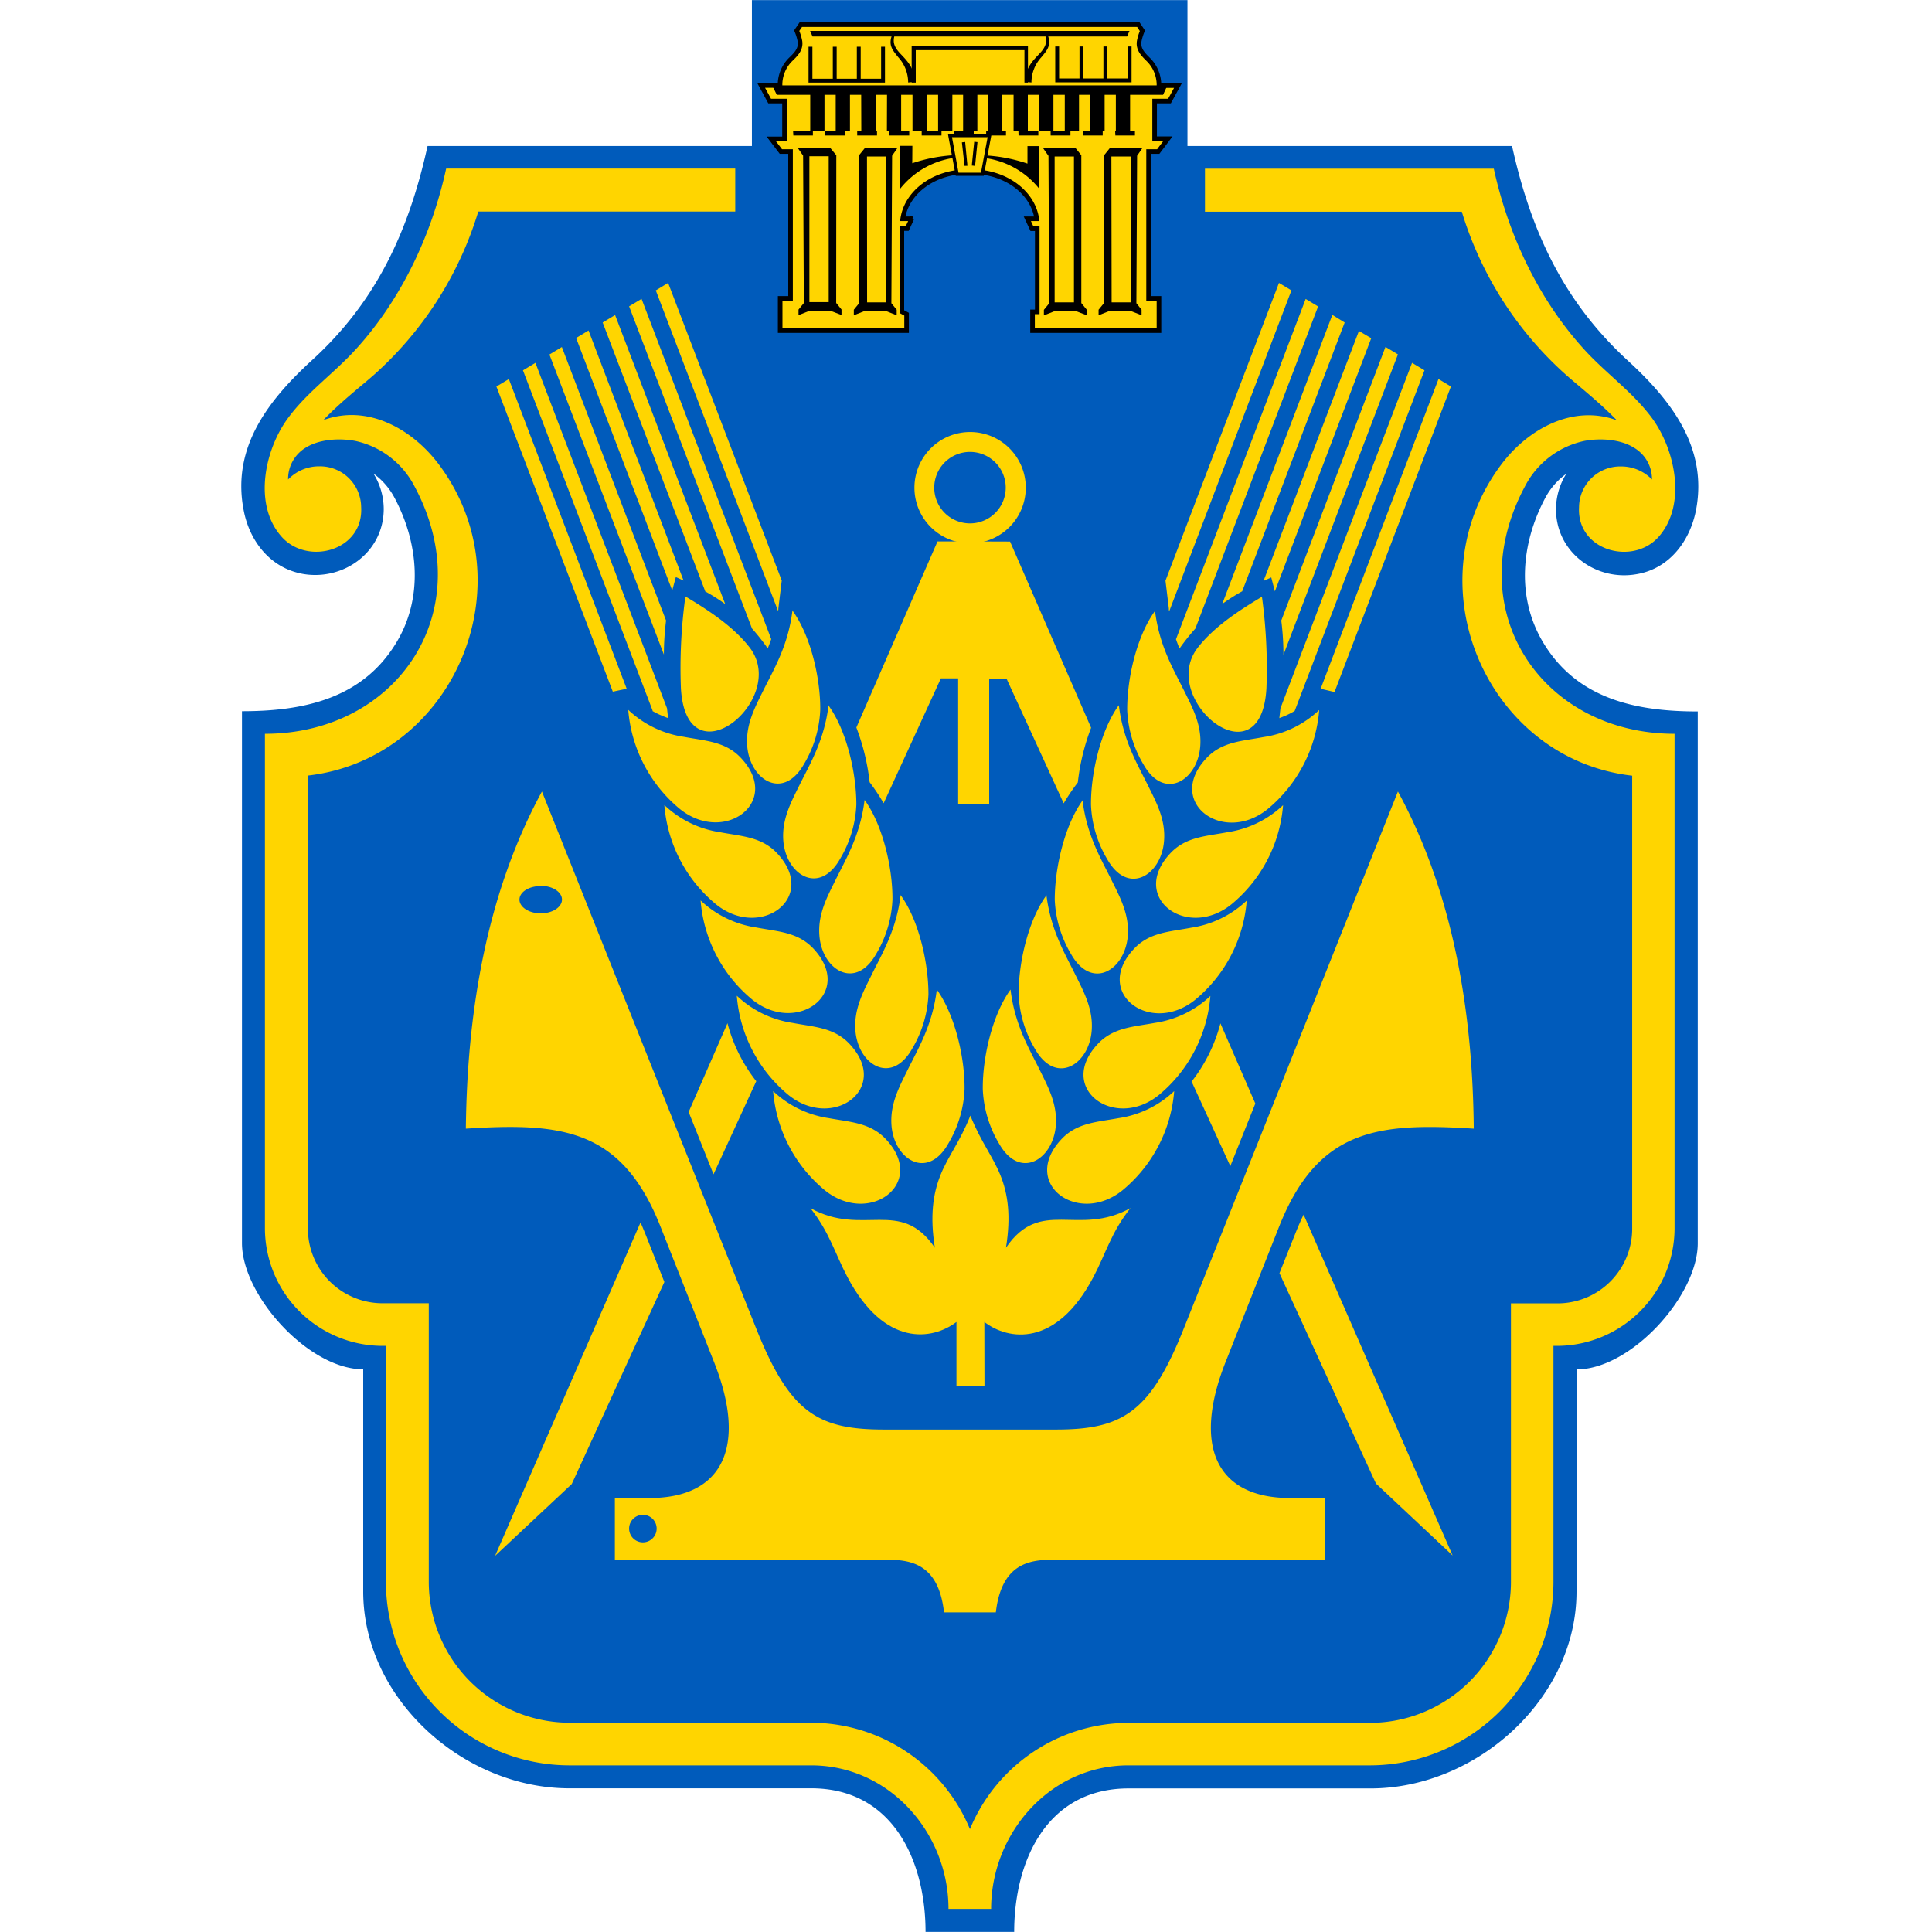 <svg version="1.1" viewBox="0 0 16 16" xmlns="http://www.w3.org/2000/svg"><path d="m8.399 16c0-.582.266-1.189.947-1.189h2.004c.878 0 1.706-.743 1.706-1.63v-1.84c.452 0 1.004-.611 1.004-1.044v-4.405c-.505 0-.992-.1-1.274-.561-.232-.377-.19-.833.013-1.211a.583.583 0 0 1 .172-.196.558.558 0 0 0-.085.292c0 .359.331.599.668.539.274-.046.445-.279.493-.538.096-.52-.217-.911-.57-1.234-.526-.485-.798-1.063-.955-1.774h-2.688v-1.208h-3.607v1.208h-2.686c-.157.711-.427 1.29-.955 1.772-.355.325-.666.714-.57 1.234.046.261.219.489.493.538.336.058.669-.18.669-.539a.558.558 0 0 0-.085-.292.582.582 0 0 1 .172.196c.203.379.244.836.013 1.211-.282.46-.769.561-1.274.561v4.405c0 .433.551 1.045 1.004 1.045v1.84c0 .887.828 1.63 1.706 1.63h2.004c.681 0 .947.607.947 1.189h.732z" style="fill:#005bbb;stroke-width:.046"/><path d="m7.554 1.812h-.078c.032-.22.259-.39.535-.39h.04c.276 0 .503.171.535.39h-.078l.038.082h.044v.689h-.039v.155h1.047v-.267h-.086v-1.216h.08l.08-.106h-.11v-.312h.123l.07-.128h-.157a.297.297 0 0 0-.085-.213c-.042-.042-.089-.085-.079-.153a.407.407 0 0 1 .027-.088l-.034-.051h-2.795l-.034.05a.418.418 0 0 1 .027.088c.01.068-.037.111-.08.153a.297.297 0 0 0-.085.213h-.156l.07.129h.123v.313h-.11l.08.105h.08v1.216h-.086v.267h1.047v-.136l-.039-.021v-.688h.044l.038-.082z" style="fill:#ffd500;stroke-width:.038;stroke:#000"/><path d="m7.851 1.108h.361l-.065.348h-.232l-.065-.348zm1.781-.323.036-.078h-3.273l.038.078zm-1.09-.102a.309.309 0 0 1 .082-.209c.051-.062.085-.099.051-.191h-.022c.026.071 0 .114-.046.163-.046.049-.119.117-.117.232zm.596-.033v-.265h.032v.265h.169v-.265h.032v.297h-.632v-.297h.032v.265h.169v-.265h.032v.265h.169zm-2.213 1.859.044.054v.046l-.086-.033h-.184l-.086.034v-.046l.044-.054-.006-1.221-.046-.066h.269l.052.063zm-.062-1.215h-.16v1.208h.16z" style="stroke-width:.046"/><path d="m7.556 1.208h-.101v.355a.693.693 0 0 1 .442-.255l-.008-.022a1.314 1.314 0 0 0-.334.066zm-.035-.525a.309.309 0 0 0-.082-.209c-.049-.062-.085-.099-.049-.191h.022c-.026.071 0 .114.046.163.046.049.119.117.117.232z" style="stroke-width:.046"/><path d="m9.354.256-.02.046h-2.605l-.02-.046zm-2.522.827h.164v.039h-.164zm.267 0h.164v.039h-.164zm.267 0h.164v.039h-.164zm.267 0h.164v.039h-.164zm.267 0h.164v.039h-.162zm.267 0h.164v.039h-.164zm.267 0h.165v.039h-.164zm.267 0h.164v.039h-.164zm.267 0h.164v.039h-.16zm.267 0h.164v.039h-.162zm-2.667 0h.164v.039h-.162zm1.916-.399v-.269h-.9v.269h-.034v-.301h.963v.301zm.664.398h-.118v-.314h.118zm-.212 0h-.118v-.314h.118zm-.212 0h-.118v-.314h.118zm-.212 0h-.118v-.314h.118zm-.212 0h-.118v-.314h.118zm1.059 0h-.118v-.314h.118zm-2.438 0h.118v-.314h-.118zm.212 0h.12v-.314h-.121zm.212 0h.118v-.314h-.117zm.212 0h.118v-.314h-.118zm.212 0h.118v-.314h-.118zm-1.059 0h.118v-.314h-.118zm1.266 0h.118v-.314h-.118zm-1.047-.43v-.265h-.032v.265h-.169v-.265h-.032v.297h.633v-.297h-.032v.265h-.169v-.265h-.032v.265zm.186 1.859-.044.054v.046l.086-.034h.183l.086.034v-.046l-.044-.054.006-1.221.046-.067h-.269l-.051.063zm.065-1.215h.16v1.208h-.159zm1.776 1.215.044.054v.046l-.086-.033h-.183l-.086.034v-.046l.044-.054-.006-1.221-.046-.066h.269l.049.061v1.224zm-.062-1.215h-.16v1.208h.16zm.248 1.215-.044.054v.046l.086-.034h.184l.086.034v-.046l-.043-.054.006-1.221.046-.067h-.269l-.049.061v1.226zm.062-1.215h.16v1.208h-.158zm-.695-.086h.099v.355a.693.693 0 0 0-.442-.255l.008-.022a1.315 1.315 0 0 1 .335.067z" style="stroke-width:.046"/><path d="m7.884 1.136.054.294h.186l.055-.294zm.164.235.02-.197.027.003-.02.197zm-.06.003-.022-.195.027-.003.019.197z" style="fill:#ffd500;stroke-width:.046"/><path d="m8.054 3.66a.378.378 0 1 1-.378.378.379.379 0 0 1 .378-.378z" style="fill:none;stroke-width:.046"/><path d="m8.359 3.712a.461.461 0 1 1-.65 0 .461.461 0 0 1 .65 0zm-.535.117a.296.296 0 1 0 .418 0 .296.296 0 0 0-.418 0z" style="fill:#ffd500;stroke-width:.046"/><path d="m3.387 2.549a3.15 3.15 0 0 1-.242.319c-.205.238-.476.416-.667.663-.191.247-.292.562.033.865m1.152-.199a1.482 1.482 0 0 1 .126.6c0 .807-.634 1.461-1.417 1.461v3.923a.79.79 0 0 0 .79.79h.212v2.133a1.339 1.339 0 0 0 1.337 1.34h2.004a1.244 1.244 0 0 1 1.244 1.244" style="fill:none;stroke-width:.046"/><path d="m6.195 1.576h-2.364a3.388 3.388 0 0 1-.573 1.155" style="fill:none;stroke-width:.046"/><path d="m8.032 15.147a1.425 1.425 0 0 0-1.314-.88h-2.005a1.169 1.169 0 0 1-1.162-1.162v-2.312h-.39a.618.618 0 0 1-.611-.614v-3.756c1.204-.139 1.827-1.583 1.085-2.576-.22-.294-.592-.504-.958-.367.143-.15.31-.279.418-.374a2.964 2.964 0 0 0 .866-1.354h2.128v-.356h-2.394c-.119.544-.367 1.076-.743 1.491-.181.201-.404.355-.565.573-.191.256-.293.71-.06.979.213.25.686.125.664-.241a.341.341 0 0 0-.345-.336h-.004a.355.355 0 0 0-.256.109.302.302 0 0 1 .145-.263c.108-.068.267-.082.408-.057a.724.724 0 0 1 .493.375c.552 1.029-.139 2.051-1.238 2.051v4.101a.976.976 0 0 0 .968.968h.034v1.958a1.522 1.522 0 0 0 1.518 1.516h2.004c.65 0 1.137.562 1.137 1.189h.353c0-.627.488-1.189 1.137-1.189h2.004a1.522 1.522 0 0 0 1.516-1.516v-1.958h.034a.976.976 0 0 0 .969-.968v-4.101c-1.099 0-1.79-1.022-1.238-2.051a.724.724 0 0 1 .494-.375c.139-.025.3-.011.408.057a.302.302 0 0 1 .149.263.355.355 0 0 0-.255-.108.341.341 0 0 0-.349.332v.004c-.021.365.452.49.664.241.23-.269.129-.722-.061-.979-.161-.217-.385-.372-.566-.573-.376-.415-.624-.947-.743-1.491h-2.392v.356h2.127a2.963 2.963 0 0 0 .866 1.354c.105.093.273.224.418.374-.365-.135-.738.073-.958.367-.743.993-.119 2.438 1.085 2.576v3.756a.618.618 0 0 1-.614.614h-.39v2.312a1.169 1.169 0 0 1-1.162 1.162h-2.004a1.425 1.425 0 0 0-1.314.879z" style="fill:#ffd500;stroke-width:.046"/><path d="m10.973 12.406h-.289c-.607 0-.812-.425-.534-1.127l.442-1.118c.321-.812.817-.865 1.613-.814-.008-.929-.157-1.925-.628-2.792l-1.771 4.441c-.279.703-.511.843-1.063.843h-1.42c-.553 0-.783-.139-1.063-.843l-1.772-4.441c-.471.867-.62 1.861-.63 2.792.795-.051 1.292 0 1.613.814l.442 1.118c.279.702.072 1.127-.534 1.127h-.287v.511h2.257c.207 0 .425.044.469.436h.429c.046-.392.262-.436.469-.436h2.257v-.511zm-.232.139a.114.114 0 1 0 .115.116.114.114 0 0 0-.115-.116zm.846-5.209c-.097 0-.176.051-.176.114s.079.114.176.114.176-.051.176-.114-.079-.112-.175-.112zm-7.109 0c.097 0 .176.051.176.114s-.079.114-.176.114-.176-.051-.176-.114.079-.112.176-.112zm.846 5.209a.114.114 0 1 1-.114.114.114.114 0 0 1 .114-.114z" style="fill:#ffd500;stroke-width:.046"/><path d="m8.152 10.948c.198.153.595.213.903-.372.103-.195.148-.372.307-.571-.436.241-.743-.093-1.031.328.042-.261.017-.444-.046-.6s-.16-.273-.249-.494c-.088.221-.186.338-.248.494-.062.156-.087.339-.046.6-.286-.418-.595-.087-1.031-.328.159.201.204.376.307.571.308.583.704.523.903.372v.529h.232z" style="fill:#ffd500;stroke-width:.046"/><path d="m6.404 9.037a.851.851 0 0 0 .46.223c.177.033.346.037.475.177.341.367-.143.719-.511.418a1.187 1.187 0 0 1-.425-.818zm1.354-.84c-.036.296-.156.489-.245.671-.069.139-.143.279-.13.452.022.284.297.455.469.153a.957.957 0 0 0 .136-.452c.003-.263-.08-.618-.23-.826zm-1.655.05a.851.851 0 0 0 .46.224c.177.034.346.037.475.177.341.367-.143.719-.511.418a1.187 1.187 0 0 1-.425-.818zm1.356-.836c-.036.296-.156.489-.245.671-.069.139-.143.279-.13.452.022.284.297.455.469.153a.958.958 0 0 0 .136-.452c0-.263-.08-.617-.232-.824zm-.299-.785c-.036.296-.156.489-.245.671-.069.139-.143.279-.129.452.022.284.297.455.469.153a.956.956 0 0 0 .136-.452c.002-.263-.08-.616-.23-.824zm-1.357.832a.851.851 0 0 0 .46.223c.177.034.346.037.475.177.341.367-.143.719-.511.418a1.187 1.187 0 0 1-.425-.818zm-.3-.79a.85.85 0 0 0 .46.224c.177.034.346.037.475.177.341.367-.143.719-.511.418a1.187 1.187 0 0 1-.425-.818zm1.359-.829c-.036.296-.156.49-.245.671-.069.139-.143.279-.13.452.022.284.297.455.469.153a.956.956 0 0 0 .136-.452c0-.261-.08-.614-.232-.822zm-.299-.785c-.036.296-.156.49-.245.671-.069.139-.143.279-.13.452.022.284.297.455.469.153a.956.956 0 0 0 .136-.452c.002-.263-.08-.617-.232-.824zm-1.36.825a.851.851 0 0 0 .46.223c.177.034.346.037.475.177.341.366-.143.719-.511.418a1.187 1.187 0 0 1-.424-.816zm.473-.938a4.357 4.357 0 0 0-.037.759c.046.787.894.093.572-.334-.139-.183-.365-.325-.534-.426zm-.271.945-1.074-2.819.103-.062 1.09 2.861q.004.04.009.081-.026-.009-.051-.02a.644.644 0 0 1-.079-.039zm.093-.465-.948-2.485.103-.062.863 2.265a2.318 2.318 0 0 0-.018.285zm.069-.531-.796-2.091.103-.062.787 2.071-.064-.029zm.272.003-.848-2.222.103-.062.912 2.394a1.538 1.538 0 0 0-.167-.106zm.388.31-1.017-2.666.103-.062 1.074 2.818c-.009.026-.019.052-.029.077a1.739 1.739 0 0 0-.132-.167zm.217-.142-1.013-2.656.102-.062.941 2.465-.028.232a.051.051 0 0 1-.003.021zm-1.369.667-.964-2.527.103-.062.976 2.565zm.23 4.395-1.205 2.762.635-.595.767-1.673-.159-.402c-.013-.031-.025-.061-.038-.09zm2.76-5.639h-.301l-.672 1.541a1.831 1.831 0 0 1 .11.453 1.725 1.725 0 0 1 .116.174l.474-1.034h.143v1.04h.257v-1.039h.143l.474 1.034a1.724 1.724 0 0 1 .117-.173 1.832 1.832 0 0 1 .11-.453l-.671-1.542zm-2.04 3.989-.322.736.206.516.354-.771a1.317 1.317 0 0 1-.238-.479zm3.842.481.322.703.207-.518-.289-.664a1.319 1.319 0 0 1-.238.481zm.729 1.59.799 1.742.635.596-1.234-2.823q-.035.072-.068.155zm-.873-1.507a.851.851 0 0 1-.46.223c-.177.033-.346.037-.475.177-.341.367.143.719.511.418a1.187 1.187 0 0 0 .425-.818zm-1.354-.84c.036.296.156.489.245.671.069.139.143.279.13.452-.022.284-.297.455-.469.153a.958.958 0 0 1-.136-.452c-.003-.263.079-.618.23-.826zm1.655.051a.851.851 0 0 1-.46.223c-.176.033-.346.037-.475.177-.341.367.143.719.511.418a1.187 1.187 0 0 0 .424-.82zm-1.358-.836c.036.296.156.489.245.671.069.139.143.279.13.452-.022.284-.297.455-.469.153a.956.956 0 0 1-.136-.452c-.002-.263.08-.617.232-.824zm.299-.785c.036.296.156.489.245.671.069.139.143.279.13.452-.022.284-.297.455-.469.153a.957.957 0 0 1-.136-.452c0-.263.081-.616.232-.824zm1.359.832a.85.85 0 0 1-.46.224c-.177.034-.346.037-.475.177-.341.367.143.719.511.418a1.187 1.187 0 0 0 .425-.82zm.301-.79a.85.85 0 0 1-.46.223c-.177.034-.346.037-.475.177-.341.367.143.719.511.418a1.187 1.187 0 0 0 .425-.82zm-1.359-.827c.036.296.156.49.245.671.069.139.143.279.129.452-.022.284-.297.455-.469.153a.956.956 0 0 1-.136-.452c-.002-.264.08-.617.23-.825zm.299-.785c.036.296.156.49.245.671.069.139.143.279.13.452-.022.284-.297.455-.469.153a.957.957 0 0 1-.136-.452c-.002-.263.08-.617.232-.824zm1.359.824a.851.851 0 0 1-.46.223c-.177.034-.346.037-.475.177-.341.366.143.719.511.418a1.187 1.187 0 0 0 .425-.818zm-.473-.938a4.357 4.357 0 0 1 .037.759c-.046.787-.894.093-.572-.334.14-.183.366-.325.535-.426zm.271.945 1.075-2.821-.103-.062-1.09 2.861c-.003.027-.006.054-.009.081.017-.006.034-.013.051-.02a.644.644 0 0 0 .077-.04zm-.093-.465.948-2.488-.103-.062-.863 2.266a2.302 2.302 0 0 1 .018.285zm-.069-.531.796-2.091-.102-.06-.79 2.07.064-.029.03.115zm-.272.003.848-2.224-.102-.063-.912 2.394a1.538 1.538 0 0 1 .167-.106zm-.388.309 1.016-2.666-.103-.062-1.074 2.818c.009.026.019.052.029.077a1.739 1.739 0 0 1 .132-.166zm-.217-.142 1.012-2.657-.103-.062-.94 2.466.028.232a.051.051 0 0 0 .003.021zm1.369.669.964-2.53-.103-.062-.976 2.565z" style="fill:#ffd500;stroke-width:.046"/><path d="m8.034 15.212v.598" style="fill:none;stroke-width:.046"/></svg>

